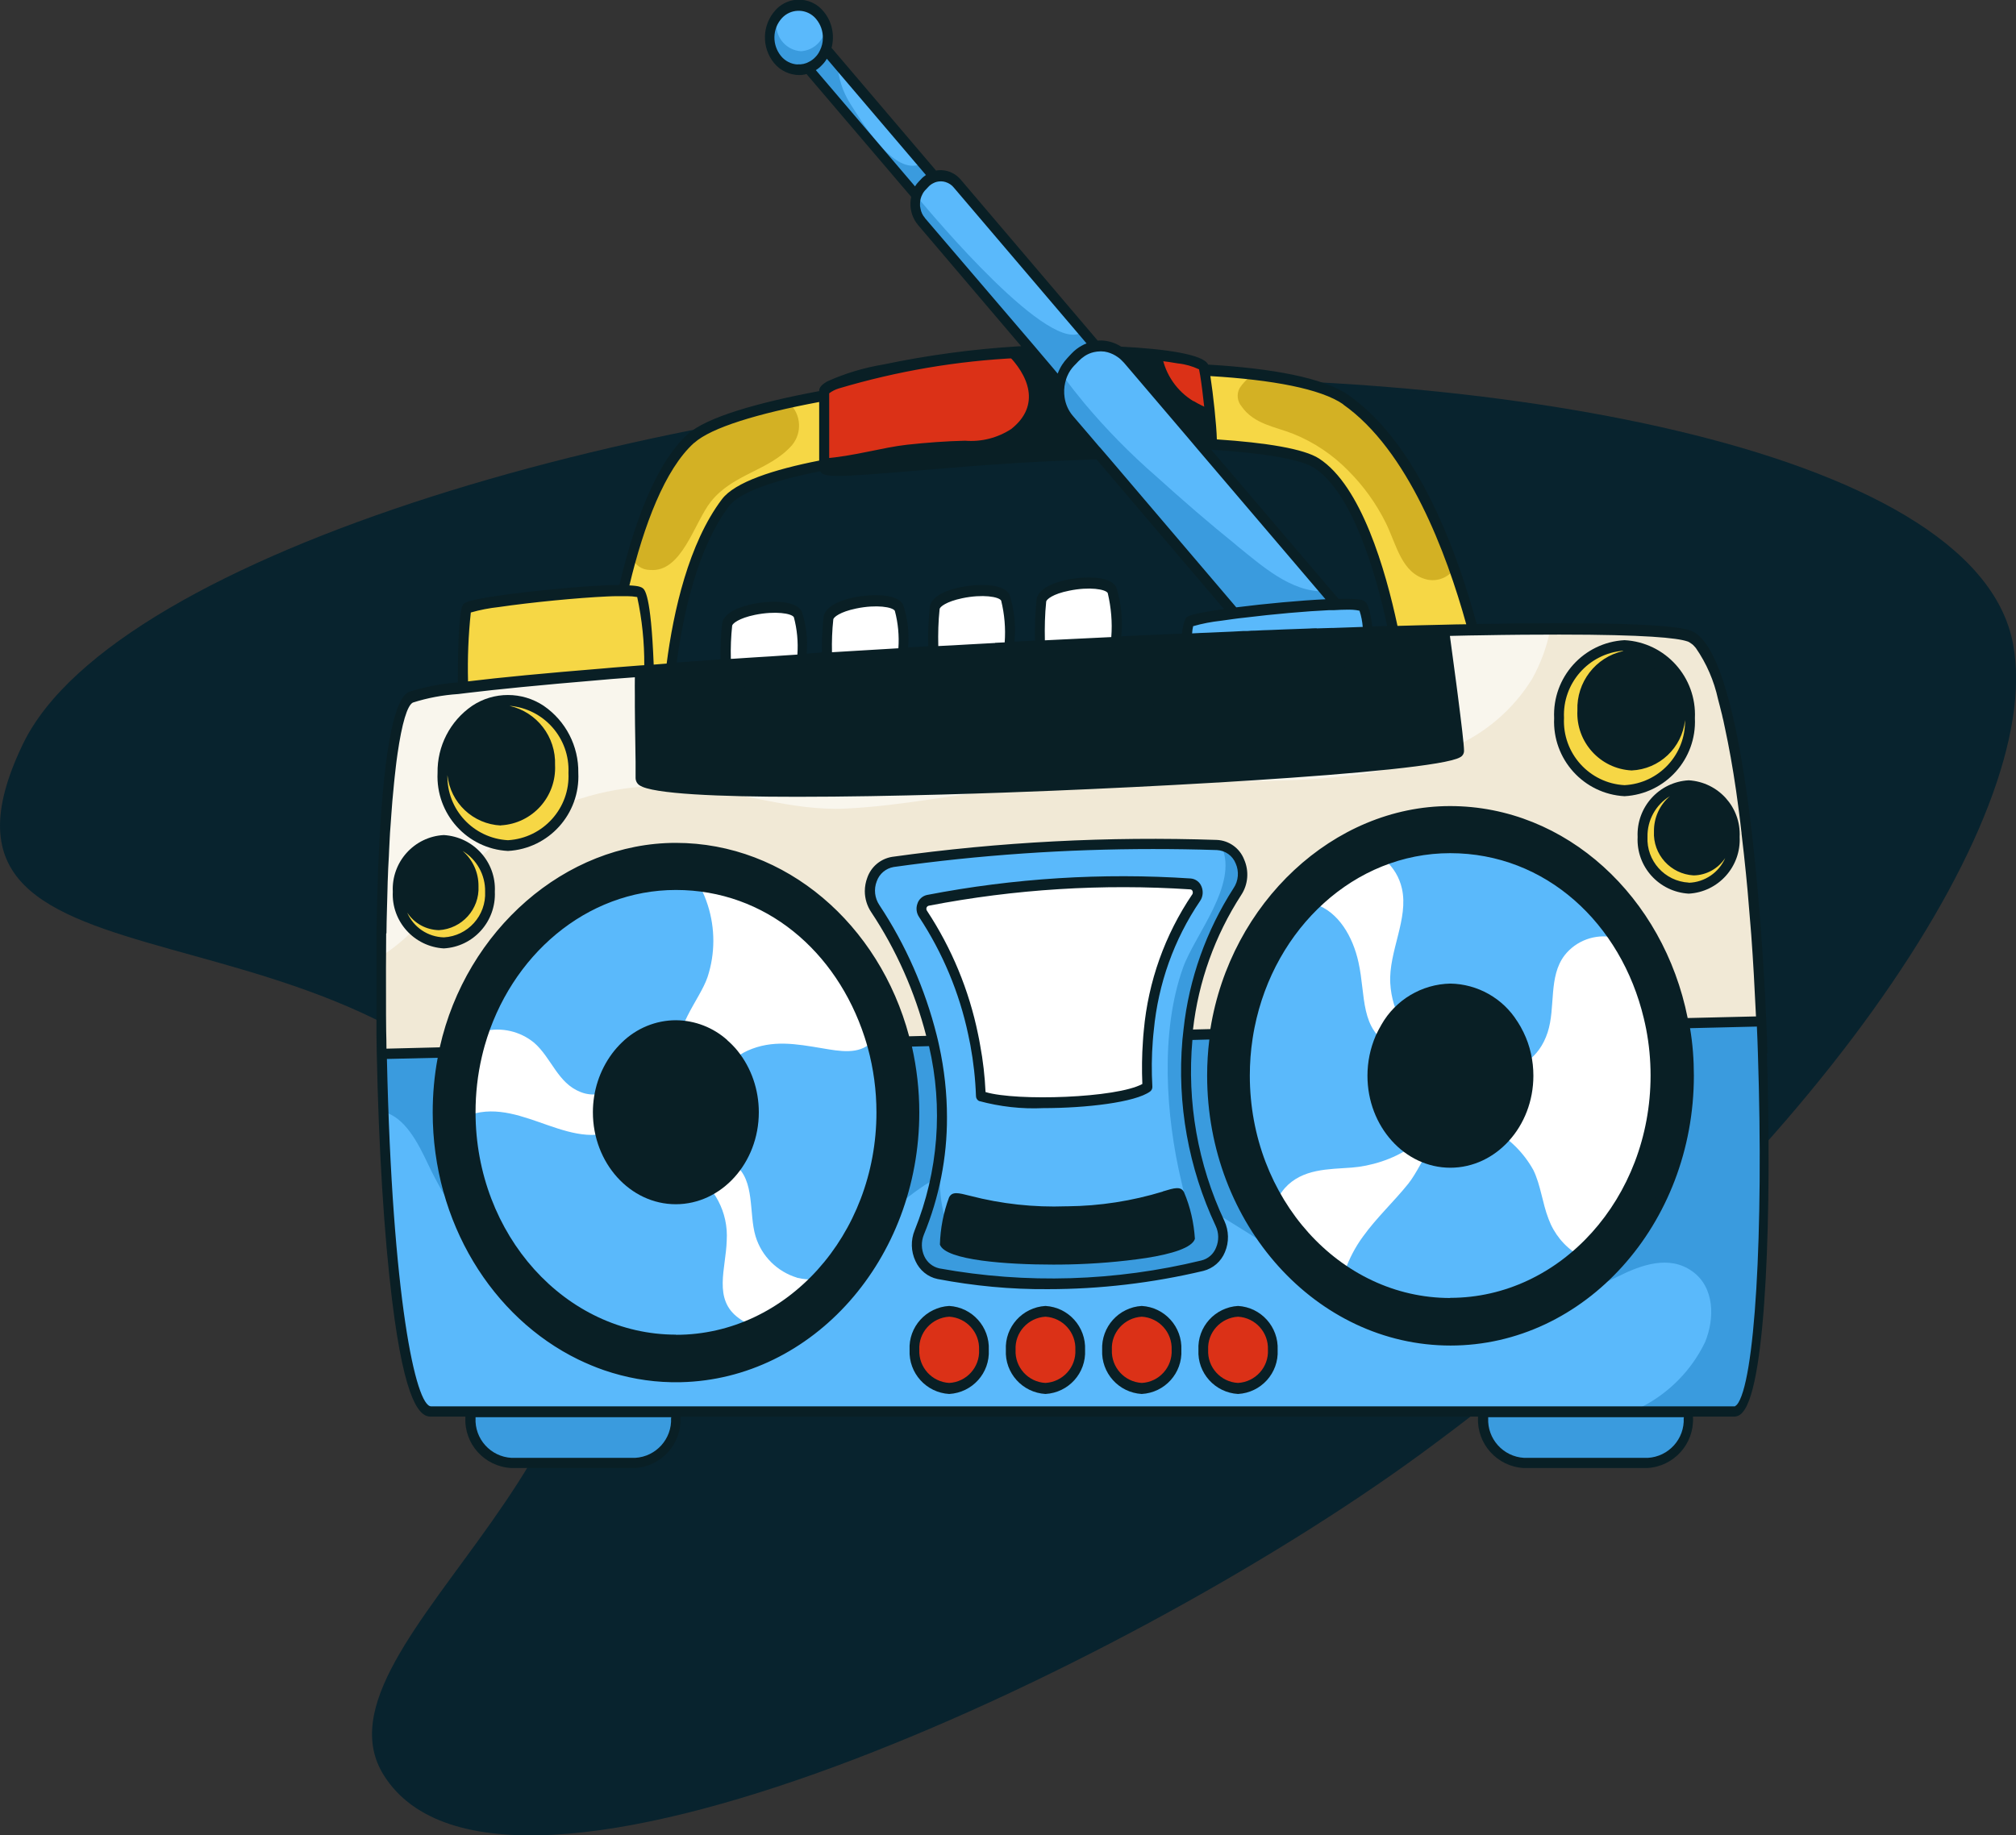 <?xml version="1.0" encoding="UTF-8"?>
<svg id="Layer_1" data-name="Layer 1" xmlns="http://www.w3.org/2000/svg" xmlns:xlink="http://www.w3.org/1999/xlink" viewBox="0 0 136.93 124.68">
  <rect x="0" y="0" width="136.93" height="124.68" fill="#333333" stroke="none"/>
  <defs>
    <style>
      .cls-1 {
        fill: none;
      }

      .cls-2 {
        fill: #db3117;
      }

      .cls-3 {
        fill: #08232e;
      }

      .cls-4 {
        fill: #5ab9fb;
      }

      .cls-5 {
        clip-path: url(#clippath-1);
      }

      .cls-6 {
        clip-path: url(#clippath-2);
      }

      .cls-7 {
        fill: #3a9bde;
      }

      .cls-8 {
        fill: #fff;
      }

      .cls-9 {
        opacity: .57;
      }

      .cls-10 {
        fill: #091f25;
      }

      .cls-11 {
        fill: #f1e9d6;
      }

      .cls-12 {
        fill: #d3b124;
      }

      .cls-13 {
        fill: #f6d745;
      }

      .cls-14 {
        clip-path: url(#clippath);
      }
    </style>
    <clipPath id="clippath">
      <rect class="cls-1" x="25.57" width="94.6" height="99.77"/>
    </clipPath>
    <clipPath id="clippath-1">
      <rect class="cls-1" x="25.57" width="94.6" height="99.77"/>
    </clipPath>
    <clipPath id="clippath-2">
      <rect class="cls-1" x="25.9" y="42.88" width="79.36" height="22.07"/>
    </clipPath>
  </defs>
  <path id="Path_16688" data-name="Path 16688" class="cls-3" d="M136.74,43.8c2.19,11.94-14.13,35.89-40.3,55.02-20.23,14.79-62.34,34.48-70.36,21.8-5.77-9.13,21.47-23.28,11.37-40.65C25.34,59.14-7.52,69.31,1.57,50.52c6.3-13,43.18-23.48,73.06-24.67,24.64-.98,59.58,4.15,62.11,17.94"/>
  <g id="Group_1622" data-name="Group 1622">
    <g class="cls-14">
      <g id="Group_1610" data-name="Group 1610">
        <g id="Group_1609" data-name="Group 1609">
          <g class="cls-5">
            <g id="Group_1608" data-name="Group 1608">
              <path id="Path_16550" data-name="Path 16550" class="cls-12" d="M40.23,55.25c.21-3.55,1.6-20.83,6.71-25.45,4.28-3.87,38.16-7.06,44.47-2.64,7.2,5.05,9.65,20.07,9.65,20.07l-5.84-1.11s-1.55-11.91-5.8-14.65c-4.08-2.63-36.83-1.66-40.12,2.68-4,5.29-4.06,15.97-4.06,15.97l-5.02,5.13Z"/>
              <path id="Path_16551" data-name="Path 16551" class="cls-13" d="M98.78,38.64c-.41.6-1.15.89-1.86.73-1.72-.41-2.05-2.33-2.79-3.84-.65-1.31-1.51-2.51-2.54-3.54-1.06-1.09-2.34-1.95-3.76-2.52-1.21-.48-2.66-.65-3.5-1.86-.29-.34-.35-.83-.14-1.23.25-.39.59-.72.99-.97-8.64-1.03-23,.09-31.58,1.98.82.75.9,2.01.19,2.86-1.54,1.74-3.98,1.92-5.5,3.82-1.15,1.45-1.97,4.84-4.14,4.65-.55,0-1.04-.34-1.22-.86-1.44,5.7-2.34,11.52-2.69,17.39l5.02-5.13s.06-10.68,4.06-15.97c3.29-4.34,36.03-5.31,40.12-2.68,4.24,2.73,5.8,14.65,5.8,14.65l5.84,1.11c-.53-2.92-1.29-5.79-2.28-8.58"/>
              <path id="Path_16552" data-name="Path 16552" class="cls-2" d="M55.98,26.6v5.2c0,.53,6.9-.35,13.49-.73,6.59-.38,12.85-.26,12.85-1.07-.08-1.7-.27-3.4-.56-5.08-.15-.66-6.38-1.39-12.61-1-6.65.42-13.17,1.94-13.17,2.68"/>
              <path id="Path_16553" data-name="Path 16553" class="cls-10" d="M81.07,27.26c-1.13-.68-1.91-1.81-2.15-3.11-3.25-.36-6.52-.44-9.77-.23-.27.02-.55.04-.82.06,1.55,1.5,2.38,3.56.36,5.16-.93.61-2.03.89-3.14.8-1.31.03-2.62.13-3.92.27-1.66.18-3.71.8-5.64.93v.65c0,.53,6.9-.35,13.49-.73,6.58-.38,12.85-.26,12.85-1.07,0-.45-.07-1.31-.17-2.21-.37-.14-.73-.32-1.08-.53"/>
              <path id="Path_21281" data-name="Path 21281" class="cls-4" d="M53.64,3.2l1.22-1.28,16.96,19.91-1.22,1.28L53.64,3.2Z"/>
              <path id="Path_16554" data-name="Path 16554" class="cls-7" d="M62.68,11.11c-.17.07-.34.12-.52.14-1.69.22-3.58-2.9-4.4-4.19-.53-.83-.83-1.78-.88-2.76l-1.79-2.1-1.22,1.28,16.96,19.91,1.22-1.28-9.36-11Z"/>
              <path id="Path_16555" data-name="Path 16555" class="cls-4" d="M82.59,34.51l-1.2,1.26c-.3.33-.81.35-1.13.05-.03-.03-.06-.05-.08-.08l-17.69-20.77c-.54-.66-.52-1.62.06-2.25l.36-.37c.5-.55,1.35-.58,1.89-.08.05.05.1.1.14.15l17.69,20.77c.32.39.31.97-.03,1.34"/>
              <path id="Path_16556" data-name="Path 16556" class="cls-7" d="M82.62,33.16l-9.07-10.65c-2.09,1.83-10.23-7.91-11.26-9.14-.19.6-.06,1.25.34,1.74l17.56,20.61c.3.37.84.43,1.22.13.03-.03.07-.06.1-.09l1.09-1.15c.37-.41.39-1.03.04-1.46"/>
              <path id="Path_16557" data-name="Path 16557" class="cls-4" d="M91.09,41.44l-3.93,4.12-14.67-17.22c-.88-1.06-.84-2.61.09-3.63l.58-.6c.8-.88,2.17-.94,3.04-.14.08.07.15.15.22.24l14.67,17.22Z"/>
              <path id="Path_16558" data-name="Path 16558" class="cls-7" d="M83.96,37.02c-1.85-1.49-3.66-3.06-5.43-4.66-1.76-1.53-3.39-3.19-4.89-4.98-.44-.54-.95-1.16-1.42-1.83-.43,1.03-.25,2.21.46,3.07l14.53,17.06,3.93-4.12-1.18-1.39c-2.27.07-4.25-1.73-6.01-3.15"/>
              <path id="Path_16559" data-name="Path 16559" class="cls-4" d="M55.69,1.05c.75.91.71,2.23-.08,3.1-.69.75-1.85.8-2.6.12-.07-.06-.13-.13-.19-.2-.75-.91-.71-2.23.08-3.1.69-.75,1.85-.81,2.6-.12.07.06.14.13.2.21"/>
              <path id="Path_16560" data-name="Path 16560" class="cls-7" d="M56.08,1.74c-.03.92-.75,1.68-1.67,1.74-.97-.06-1.72-.89-1.68-1.86.01-.18.03-.35.06-.52-.69.87-.68,2.11.02,2.97.64.79,1.8.92,2.59.28.07-.06.14-.13.21-.2.59-.65.77-1.59.46-2.41"/>
              <path id="Path_16561" data-name="Path 16561" class="cls-13" d="M44.15,47.58h-12.69c-.03-3.01.05-6.02.26-6.24.68-.25,1.39-.41,2.11-.46,2.08-.31,5.25-.63,7.39-.72.75-.09,1.51-.06,2.25.1.39.25.62,3.88.68,7.33"/>
              <path id="Path_16562" data-name="Path 16562" class="cls-4" d="M93.21,48.5h-12.69c-.03-3.01.05-6.02.26-6.24.68-.25,1.39-.41,2.11-.46,2.08-.31,5.25-.63,7.39-.72.75-.09,1.51-.06,2.25.1.4.25.62,3.88.68,7.33"/>
              <path id="Path_16563" data-name="Path 16563" class="cls-8" d="M54.49,46.06h-5.19c-.04-1.21,0-2.42.1-3.62.2-1.08,4.25-1.62,4.79-.7.34.59.28,2.32.3,4.32"/>
              <path id="Path_16564" data-name="Path 16564" class="cls-8" d="M61.37,45.61h-5.19c-.04-1.21,0-2.42.1-3.62.2-1.08,4.25-1.62,4.79-.7.34.59.28,2.32.3,4.32"/>
              <path id="Path_16565" data-name="Path 16565" class="cls-8" d="M68.59,44.92h-5.19c-.04-1.21,0-2.42.1-3.62.2-1.08,4.25-1.62,4.79-.7.34.59.28,2.32.3,4.32"/>
              <path id="Path_16566" data-name="Path 16566" class="cls-8" d="M75.83,44.4h-5.19c-.04-1.21,0-2.42.1-3.62.2-1.08,4.25-1.62,4.79-.69.34.59.28,2.32.3,4.32"/>
              <path id="Path_16567" data-name="Path 16567" class="cls-7" d="M43.37,99.4h-8.84c-1.49-.08-2.63-1.35-2.55-2.83v-3.85h13.94v3.85c.08,1.49-1.07,2.76-2.55,2.83"/>
              <path id="Path_16568" data-name="Path 16568" class="cls-7" d="M112.15,99.4h-8.84c-1.49-.08-2.63-1.35-2.55-2.83v-3.85h13.94v3.85c.08,1.49-1.07,2.76-2.55,2.83"/>
              <path id="Path_16569" data-name="Path 16569" class="cls-4" d="M117.82,95.91H29.28c-1.92,0-3.08-12.17-3.34-24.33-.24-11.67.37-23.33,1.96-24.2.86-.47,6.96-1.12,15.57-1.79,15.39-1.19,38.82-2.43,54.63-2.79,8.72-.19,15.13-.12,16.6.38.05.02.09.03.14.05,2.67,1.29,4.26,13.69,4.8,26.13.03.74.06,1.48.08,2.22.42,12.47-.23,24.33-1.9,24.33"/>
              <path id="Path_16570" data-name="Path 16570" class="cls-7" d="M119.72,71.58c-.02-.74-.05-1.48-.08-2.22-.54-12.44-2.13-24.84-4.8-26.13-.04-.02-.09-.04-.14-.06-1.47-.5-7.88-.57-16.6-.38-15.82.36-39.24,1.6-54.63,2.79-8.61.67-14.71,1.32-15.57,1.79-1.59.87-2.19,12.53-1.96,24.2.03,1.33.07,2.66.12,3.97,1.45.36,2.34,2.12,3.01,3.54,2.43,5.12,6.36,9.29,11.47,10.85,4.45,1.24,9.22.52,13.11-1.98,3.95-2.38,6.86-6.55,11.02-8.49,9.15-4.28,17.06,2.74,24.82,7.2,4.07,2.51,8.94,3.36,13.61,2.37,2.35-.47,4.64-1.25,6.79-2.31,1.57-.78,3.48-1.49,5.07-.34,1.49,1.08,1.52,3.17.85,4.8-.91,1.89-2.42,3.43-4.28,4.39-.19.11-.38.22-.57.33h6.85c1.67,0,2.31-11.85,1.9-24.33"/>
              <path id="Path_16571" data-name="Path 16571" class="cls-11" d="M119.64,69.36l-93.69,2.22c-.24-11.67.37-23.33,1.96-24.2.86-.47,6.96-1.12,15.57-1.79,15.39-1.19,38.82-2.43,54.63-2.79,8.72-.19,15.13-.12,16.6.38.05.02.09.03.14.05,2.67,1.29,4.26,13.69,4.8,26.13"/>
              <g id="Group_1607" data-name="Group 1607" class="cls-9">
                <g id="Group_1606" data-name="Group 1606">
                  <g class="cls-6">
                    <g id="Group_1605" data-name="Group 1605">
                      <path id="Path_16572" data-name="Path 16572" class="cls-8" d="M28.83,62.33c2.52-3.1,4.85-5.52,8.37-7.2,2.93-1.38,6.17-1.95,9.39-1.66,3.67.3,7.16,1.64,10.87,1.46,3.81-.18,7.59-1.01,11.39-1.37,3.95-.38,7.94-.39,11.9-.46,5.85-.1,12.29.28,17.81-2.28,2.28-.96,4.21-2.6,5.51-4.71.56-1.01.97-2.1,1.2-3.23-2.13,0-4.54.04-7.16.1-15.82.36-39.24,1.6-54.64,2.78-8.61.67-14.71,1.31-15.56,1.79-1.28.7-1.92,8.36-2,17.4,1.11-.71,2.1-1.6,2.92-2.62"/>
                    </g>
                  </g>
                </g>
              </g>
              <path id="Path_16573" data-name="Path 16573" class="cls-10" d="M62.11,75.57c0,9.92-7.25,17.97-16.19,17.97s-16.19-8.04-16.19-17.97,7.25-17.97,16.19-17.97,16.19,8.05,16.19,17.97"/>
              <path id="Path_16574" data-name="Path 16574" class="cls-4" d="M59.87,75.57c0,8.55-6.24,15.47-13.95,15.47s-13.95-6.93-13.95-15.47,6.24-15.47,13.95-15.47,13.95,6.93,13.95,15.47"/>
              <path id="Path_16575" data-name="Path 16575" class="cls-8" d="M48.07,61.48c.51,1.59.51,3.3-.01,4.89-.52,1.56-2.51,3.66-1.78,5.4,1.13,2.7,2.99.28,4.49-.39,1.69-.76,3.31-.46,5.05-.17,1.23.21,2.52.45,3.37-.4-1.65-5.67-6.17-9.91-11.66-10.61.22.41.4.84.54,1.28"/>
              <path id="Path_16576" data-name="Path 16576" class="cls-8" d="M54.14,86.8c-1.35-.41-2.41-1.46-2.82-2.81-.47-1.55-.02-3.8-1.4-4.86-.76-.47-1.66-.67-2.54-.56-.22,0-1.59.04-1.43.57.05.16.81.37.95.45,1.63.98,2.58,2.78,2.46,4.68-.05,1.91-.95,4,.82,5.28.24.18.5.33.78.46,1.68-.73,3.19-1.78,4.46-3.1-.43.03-.85,0-1.27-.1"/>
              <path id="Path_16577" data-name="Path 16577" class="cls-8" d="M31.97,75.72c3.61-1.16,7,2.87,10.46.76.72-.44,3.07-2.54,1.34-2.82-1.5-.24-2.73,1.16-4.33.53-1.57-.61-1.97-2.31-3.16-3.35-.95-.78-2.2-1.07-3.39-.79-.61,1.78-.92,3.64-.92,5.52v.15"/>
              <path id="Path_16578" data-name="Path 16578" class="cls-10" d="M114.7,73.07c0,9.93-7.25,17.97-16.19,17.97s-16.19-8.04-16.19-17.97,7.25-17.97,16.19-17.97,16.19,8.05,16.19,17.97"/>
              <path id="Path_16579" data-name="Path 16579" class="cls-4" d="M112.45,73.07c.06,4.63-1.88,9.05-5.31,12.15-2.38,2.12-5.45,3.31-8.63,3.32-7.7,0-13.95-6.93-13.95-15.47s6.24-15.48,13.95-15.48c6.46,0,11.9,4.88,13.48,11.5.31,1.3.47,2.64.47,3.98"/>
              <path id="Path_16580" data-name="Path 16580" class="cls-8" d="M112.45,73.07c.06,4.63-1.88,9.05-5.31,12.15-.9-.56-1.59-1.41-1.96-2.41-.42-1.08-.53-2.29-1.03-3.32-.65-1.17-1.61-2.13-2.78-2.77-.51-.38-1.12-.61-1.75-.66-2.03,0-2.84,2.94-3.97,4.36-.99,1.23-2.14,2.29-3.07,3.58-.53.72-.94,1.51-1.23,2.34-1.87-1.27-3.43-2.94-4.56-4.91.12-.26.29-.5.48-.72,1.2-1.33,2.98-1.27,4.55-1.39,2.42-.18,6.39-1.79,5.71-5.31-.32-1.63-1.75-2.28-2.96-2.91-2.23-1.14-1.79-3.44-2.3-5.73-.38-1.73-1.35-3.42-2.93-3.94,1.35-1.32,2.95-2.35,4.71-3.02.59.51,1,1.19,1.17,1.95.47,2.06-.91,4.29-.79,6.44.11,1.96,1.16,3.75,2.81,4.82,2.41,1.55,6.71,2.11,7.88-1.49.55-1.69.04-3.78,1.15-5.23.78-1,2.07-1.47,3.31-1.22,1.15,1.67,1.56,3.67,2.41,5.42.31,1.3.47,2.64.47,3.98"/>
              <path id="Path_16581" data-name="Path 16581" class="cls-10" d="M99.12,50.98c0,1.53-55.72,4.13-55.62,1.85.04-.84-.09-4.96-.04-7.24,15.4-1.19,38.82-2.43,54.63-2.79.37,2.65,1.02,7.44,1.02,8.17"/>
              <path id="Path_16582" data-name="Path 16582" class="cls-13" d="M114.79,48.79c.13,2.59-1.86,4.79-4.45,4.93-2.59-.14-4.57-2.35-4.45-4.93-.13-2.59,1.86-4.79,4.45-4.93,2.59.14,4.57,2.35,4.45,4.93"/>
              <path id="Path_16583" data-name="Path 16583" class="cls-10" d="M114.17,48.26c.1,1.95-1.4,3.61-3.35,3.72-1.95-.11-3.44-1.77-3.35-3.72-.1-1.95,1.4-3.61,3.35-3.72,1.95.11,3.45,1.77,3.35,3.72"/>
              <path id="Path_16584" data-name="Path 16584" class="cls-13" d="M117.83,56.86c.09,1.82-1.31,3.38-3.13,3.48-1.82-.1-3.22-1.65-3.13-3.48-.09-1.82,1.31-3.38,3.13-3.48,1.82.1,3.22,1.65,3.13,3.48"/>
              <path id="Path_16585" data-name="Path 16585" class="cls-10" d="M117.39,56.48c.07,1.37-.99,2.54-2.36,2.62-1.37-.08-2.43-1.24-2.36-2.62-.07-1.37.99-2.54,2.36-2.62,1.37.08,2.43,1.25,2.36,2.62"/>
              <path id="Path_16586" data-name="Path 16586" class="cls-2" d="M66.83,91.71c.07,1.37-.99,2.54-2.36,2.62-1.37-.08-2.43-1.25-2.36-2.62-.07-1.37.99-2.54,2.36-2.62,1.37.08,2.43,1.24,2.36,2.62"/>
              <path id="Path_16587" data-name="Path 16587" class="cls-2" d="M73.37,91.71c.07,1.37-.99,2.54-2.36,2.62-1.37-.08-2.43-1.25-2.36-2.62-.07-1.37.99-2.54,2.36-2.62,1.37.08,2.43,1.24,2.36,2.62"/>
              <path id="Path_16588" data-name="Path 16588" class="cls-2" d="M79.91,91.71c.07,1.37-.99,2.54-2.36,2.62-1.37-.08-2.43-1.25-2.36-2.62-.07-1.37.99-2.54,2.36-2.62,1.37.08,2.43,1.24,2.36,2.62"/>
              <path id="Path_16589" data-name="Path 16589" class="cls-2" d="M86.44,91.71c.07,1.37-.99,2.54-2.36,2.62-1.37-.08-2.43-1.25-2.36-2.62-.07-1.37.99-2.54,2.36-2.62,1.37.08,2.43,1.24,2.36,2.62"/>
              <path id="Path_16590" data-name="Path 16590" class="cls-13" d="M30.05,52.51c-.13,2.59,1.86,4.79,4.45,4.93,2.59-.14,4.57-2.35,4.45-4.93.13-2.59-1.86-4.79-4.45-4.93-2.59.14-4.57,2.35-4.45,4.93"/>
              <path id="Path_16591" data-name="Path 16591" class="cls-10" d="M30.67,51.99c-.1,1.95,1.4,3.61,3.35,3.72,1.95-.1,3.45-1.77,3.35-3.72.1-1.95-1.4-3.61-3.35-3.72-1.95.11-3.45,1.77-3.35,3.72"/>
              <path id="Path_16592" data-name="Path 16592" class="cls-13" d="M27.01,60.58c-.09,1.82,1.31,3.38,3.13,3.48,1.82-.1,3.22-1.65,3.13-3.48.09-1.82-1.31-3.38-3.13-3.48-1.82.1-3.22,1.65-3.13,3.48"/>
              <path id="Path_16593" data-name="Path 16593" class="cls-10" d="M27.45,60.21c-.07,1.37.99,2.54,2.36,2.62,1.37-.08,2.43-1.24,2.36-2.62.07-1.37-.99-2.54-2.36-2.62-1.37.08-2.43,1.25-2.36,2.62"/>
              <path id="Path_16594" data-name="Path 16594" class="cls-4" d="M59.46,61.71c2.98,4.43,6.61,13.16,2.98,22.01-.47,1.02-.02,2.23,1,2.69.1.04.2.08.3.11,5.95,1.08,12.05.9,17.92-.54,1.07-.34,1.67-1.48,1.33-2.56-.03-.11-.08-.22-.13-.32-3.11-6.58-3.4-15.58,1.2-22.55.64-.91.43-2.17-.48-2.81-.27-.19-.58-.31-.91-.35-7.36-.26-14.72.13-22.01,1.15-1.1.25-1.78,1.35-1.53,2.45.06.26.17.51.33.72"/>
              <path id="Path_16595" data-name="Path 16595" class="cls-7" d="M83,57.55c1.09,2.59-1.84,5.93-2.65,8.2-1.56,4.37-1.17,10.07-.11,14.51.32,1.34.69,2.82-.52,3.78-.45.32-.96.55-1.5.67-3.78,1.05-7.76,1.09-11.56.1-.54-.11-1.05-.33-1.5-.66-1.55-1.28-1.29-3.81-1.35-5.67v-.05c-.21,1.86-.68,3.67-1.38,5.4-.47,1.02-.02,2.22,1,2.69.1.04.2.08.3.11,5.95,1.08,12.05.9,17.92-.54,1.07-.34,1.67-1.48,1.33-2.56-.03-.11-.08-.22-.13-.32-3.11-6.58-3.4-15.58,1.2-22.55.64-.94.41-2.21-.53-2.86-.16-.11-.34-.2-.53-.26"/>
              <path id="Path_16596" data-name="Path 16596" class="cls-8" d="M66.62,74.46c2,.8,9.75.53,11.31-.61-.36-4.53.8-9.06,3.3-12.86.2-.26.14-.63-.12-.83-.08-.06-.17-.1-.26-.11-5.97-.39-11.96-.01-17.83,1.12-.32.09-.5.42-.41.74.02.07.05.13.09.19,2.4,3.69,3.76,7.96,3.92,12.37"/>
              <path id="Path_16597" data-name="Path 16597" class="cls-10" d="M80.84,84.05c-.18.61-3.23,1.37-8.27,1.49h-.1c-5.03.11-8.11-.52-8.31-1.12.06-.99.26-1.96.6-2.89.23-.47,2.17.9,7.66.79h.1c5.49-.14,7.38-1.6,7.62-1.14.37.92.61,1.88.7,2.86"/>
              <path id="Path_16598" data-name="Path 16598" class="cls-10" d="M120.05,71.57c-.02-.73-.05-1.47-.08-2.2-.25-5.78-1.35-24.71-5-26.47-.06-.03-.11-.05-.17-.07-1.29-.44-6.16-.58-14.5-.44-.29-1.06-.64-2.23-1.05-3.44-2.03-5.9-4.61-9.97-7.66-12.11-1.7-1.19-5.27-1.82-9.53-2.07-.3-.7-2.95-1.07-5.91-1.22-.4-.26-.86-.4-1.33-.42-.09,0-.17,0-.26.01l-9.29-10.92c-.33-.4-.81-.64-1.32-.66-.12,0-.25,0-.37.03l-7.1-8.34c.23-.86.03-1.79-.54-2.47-.75-.93-2.11-1.07-3.03-.32-.08.07-.16.14-.23.22-.93,1.02-.97,2.56-.09,3.62.42.5,1.03.79,1.68.8.17,0,.34-.02.51-.07l7.11,8.34c-.03.13-.04.27-.05.41-.02.55.16,1.08.51,1.5l7.01,8.24c-.08,0-.15.01-.23.01-3.07.19-6.11.6-9.12,1.23-1.32.22-2.6.6-3.82,1.15-.53.3-.55.52-.55.66-4.24.79-7.67,1.79-8.92,2.92-1.87,1.69-3.43,5.13-4.65,10.25-.25,0-.53,0-.87.02-2.03.09-5.22.4-7.43.72-2.04.3-2.19.46-2.29.56-.26.27-.38,2.06-.38,5.32-1.14.08-2.27.31-3.37.66-2.54,1.39-2.19,22.17-2.14,24.54.13,6.42.5,12.37,1.04,16.76.87,7.1,1.92,7.92,2.62,7.92h2.36v.05c-.09,1.81,1.3,3.34,3.11,3.44h8.4c1.8-.1,3.19-1.64,3.1-3.44v-.05h54.17v.05c-.09,1.8,1.3,3.34,3.1,3.44h8.4c1.8-.1,3.19-1.64,3.1-3.44v-.05h2.79c.24,0,.46-.13.6-.32,1.61-1.86,1.97-13.95,1.63-24.39M91.22,27.47c4.42,3.1,7.04,10.14,8.37,14.94-.49,0-.99.02-1.5.03-1.02.02-2.08.05-3.17.08-.81-3.8-2.46-9.52-5.33-11.37-1.01-.66-3.61-1.08-6.94-1.3-.02-.95-.25-3.08-.44-4.3,4.19.25,7.51.86,9.03,1.92M98.34,47.08c.21,1.62.4,3.15.44,3.73-.9.41-6.11.94-13.37,1.42l-.24-2.51c6.7-.2,10.86-.2,10.96-.2.2-.02.35-.21.33-.41-.02-.17-.15-.31-.33-.33-.05,0-1.02,0-2.74.02-1.08.01-2.46.04-4.1.07-1.25.03-2.65.06-4.19.1v-.1s-.05-.48-.05-.48c3.65-.11,6.55-.16,8.47-.18,1.64-.02,2.57-.02,2.61-.02.2-.02.35-.21.33-.41-.02-.17-.15-.31-.33-.33-.05,0-.97,0-2.63.02-.21,0-.43,0-.67,0-1.91.03-4.59.08-7.86.17l-.08-.83c3.29-.1,5.99-.15,7.91-.18.23,0,.46,0,.67,0,1.21-.01,2.03-.02,2.42-.02h.24c.19-.01.34-.18.33-.37,0-.11-.05-.23-.13-.3-.06-.05-.13-.07-.2-.07h-.18c-.21,0-.58,0-1.11,0-.38,0-.85,0-1.39.01-.21,0-.43,0-.67,0-1.99.03-4.79.08-8.23.18l-.44-.58c.86-.03,1.68-.05,2.46-.07.41-.01.81-.02,1.2-.03,1.99-.05,3.67-.08,4.98-.1.24,0,.46,0,.67,0,.51,0,.96-.01,1.32-.01h1.2c.2-.02.35-.21.33-.41-.02-.17-.15-.31-.33-.33h-1.32c-.35,0-.76,0-1.24.01-.21,0-.43,0-.67,0-1.14.01-2.56.04-4.21.08-.32,0-.65.01-.99.03-.21,0-.43,0-.65.01-.29,0-.59.01-.9.03-.76.02-1.55.04-2.38.07l-.08-.1c-.06-.09-.16-.14-.27-.13-.11,0-.2.06-.26.15-.02.04-.05.07-.07.11-.67.02-1.35.04-2.06.07-.22,0-.44.01-.67.03-5.32.19-11.68.49-18.58.96-.57.04-1.15.08-1.73.12-1.71.12-3.46.25-5.23.4-.21.02-.42.04-.62.05-2.72.22-5.49.47-8.29.75-.11,0-.21.02-.32.03-.19.03-.32.21-.3.4,0,.18.15.33.33.34h.03c.07,0,.13-.01.2-.02,12.92-1.29,25.27-1.95,34.5-2.29.23-.01.45-.02.67-.02.54-.02,1.08-.04,1.6-.06-.15.25-.27.46-.35.61l-1.26.04c-.22,0-.44.02-.67.03-9.26.34-21.62,1.01-34.53,2.3,0,0-.02,0-.03,0-.19.03-.32.21-.3.4,0,.17.13.3.29.33.01,0,.03,0,.04,0h.03c12.9-1.29,25.24-1.96,34.5-2.3.23,0,.44-.01.67-.03.39-.01.77-.03,1.15-.04,0,.18.02.45.04.83-.39.01-.79.03-1.19.04-.22,0-.44.01-.67.03-9.26.34-21.63,1-34.56,2.3-.01,0-.03,0-.04,0-.17.05-.29.22-.26.4v.03c.02.17.16.3.33.31h.03c12.9-1.29,25.25-1.96,34.51-2.3.65-.03,1.28-.05,1.9-.07,0,.12.01.25.02.39,0,.06,0,.13.01.2-9.44.32-22.65.98-36.5,2.37-.19.03-.32.21-.3.4,0,.18.15.33.33.33,0,0,.02,0,.03,0,13.85-1.38,27.06-2.04,36.49-2.36.05.71.11,1.56.19,2.61-3.4.2-7.14.39-11.02.54-17.58.7-26.5.38-27.5-.24v-.67c0-.28,0-.62-.01-1,0-.22,0-.46-.01-.7-.01-.75-.03-1.59-.03-2.41v-.74c0-.3,0-.6,0-.87v-.41c.22-.01.43-.03.65-.05.04,0,.07,0,.11,0,.21-.01.43-.03.65-.05s.45-.03.69-.05c.34-.03.67-.05,1.01-.07.68-.05,1.37-.1,2.08-.15l.66-.04c.71-.05,1.43-.1,2.16-.15l1.48-.1.86-.06c.07,0,.14-.01.2-.01.16,0,.31-.02.47-.03.13,0,.26-.01.39-.03.08,0,.16,0,.23-.01l.41-.02.67-.04c.67-.04,1.35-.08,2.03-.12l.9-.06c.53-.03,1.05-.06,1.58-.09.22-.01.44-.03.67-.04s.46-.03.68-.04.46-.03.69-.04c.68-.04,1.36-.08,2.03-.11,1.05-.06,2.11-.12,3.16-.17.22-.01.44-.03.67-.04.47-.03.93-.05,1.4-.07.36-.02.71-.04,1.07-.06.47-.03.94-.05,1.4-.07.11,0,.22-.01.33-.01.33-.02.66-.03.99-.05.2-.01.4-.02.61-.03.13,0,.25-.01.38-.02s.27-.01.4-.02c.22-.01.44-.02.67-.03.51-.03,1.02-.05,1.52-.07.77-.04,1.53-.07,2.29-.11h.27c.22-.02.44-.03.67-.04,1.28-.06,2.55-.11,3.8-.16h.31c.3-.02.6-.03.89-.05l.58-.02.58-.02c.07,0,.13,0,.2,0,.48-.02.96-.03,1.44-.05.34-.01.67-.03,1-.04l.62-.02c.09,0,.18,0,.28,0,.69-.03,1.37-.05,2.03-.07.22,0,.45-.01.67-.02l1.09-.03c.19,0,.38,0,.56-.01h.27l1.19-.03c.09,0,.19,0,.28,0,.38,0,.76-.02,1.13-.03.11.8.27,1.96.43,3.14.03.25.07.51.1.77M83.03,52.38c-.06-.79-.13-1.71-.19-2.59-.02-.25-.04-.49-.05-.73v-.18c-.02-.14-.03-.28-.04-.42,0-.11-.01-.22-.02-.32,0-.14-.02-.28-.03-.41-.02-.34-.04-.63-.05-.83,0-.12,0-.22,0-.28.04-.08.14-.25.26-.47.11-.18.24-.4.38-.61.01,0,.45.58.45.58l.51.69v.03l.08.83.04.47.03.27.04.47v.12s.08.74.08.74l.24,2.54-.6.04-1.12.07h0ZM55.71,32.03s.04.06.06.08c.14.15.45.22,1.16.22.95,0,2.63-.13,5.59-.38,2.14-.18,4.57-.38,6.96-.52,1.72-.1,3.43-.17,4.99-.23l8.67,10.18c-.1.01-.2.03-.3.04-2.04.3-2.19.46-2.29.56-.16.33-.25.69-.25,1.06l-2.67.12c-.49.02-.98.04-1.47.07.11-1.13,0-2.27-.35-3.36-.48-.83-2.38-.68-3.32-.49-.71.15-1.93.52-2.08,1.31-.1.94-.13,1.89-.11,2.83-.47.02-.93.04-1.4.07.11-1.08,0-2.17-.34-3.21-.48-.83-2.38-.68-3.32-.49-.71.15-1.93.51-2.08,1.31-.1.9-.14,1.8-.11,2.7-.46.03-.92.06-1.37.08.09-.98-.03-1.97-.34-2.91-.48-.83-2.38-.68-3.32-.49-.71.15-1.93.51-2.08,1.31-.09.81-.13,1.62-.11,2.44l-1.04.07c.09-.97-.03-1.95-.34-2.88-.48-.83-2.38-.68-3.32-.49-.71.15-1.93.51-2.08,1.31-.09.81-.13,1.63-.11,2.45l-.78.06c-.27.02-.54.04-.81.06-.24.01-.47.03-.7.05s-.46.03-.69.05c.47-3.44,1.45-7.85,3.57-10.64.67-.88,2.85-1.7,6.15-2.35M74.69,30.38l-.62-.73-1.2-1.4c-.3-.35-.49-.78-.56-1.24-.05-.34-.04-.69.04-1.02.04-.16.09-.33.16-.48.11-.25.26-.47.45-.67l.1-.1.19-.2c.13-.13.27-.25.42-.35.2-.13.41-.22.64-.27.14-.03.28-.05.43-.05h.06c.15,0,.29.02.43.06.25.07.48.18.69.33.15.1.28.23.4.36l.02.02.64.75,3.69,4.33.33.39.32.38.23.27,8.48,9.95c-1.7.08-4.09.3-6.06.55l-8.6-10.1-.61-.71-.07-.08ZM89.43,42.68c-.17,0-.35.01-.52.02-.55.02-1.1.04-1.66.06-.32.01-.65.03-.97.04s-.65.02-.98.04c-.2,0-.4.01-.6.03h-.28c-.48.03-.96.05-1.45.07-.29.01-.58.03-.88.04-.37.01-.74.03-1.12.05.01-.16.03-.33.07-.49.62-.18,1.26-.3,1.9-.37.25-.04.51-.07.78-.11s.54-.07.82-.1c1.95-.24,4.2-.44,5.76-.51h.33c.33-.02.59-.03.8-.03.3-.01.61,0,.91.07.12.36.19.73.22,1.1l-2.01.07h-.11l-1,.03M92.7,40.85c-.11-.07-.31-.2-1.78-.16l-8.65-10.14c3.52.22,6.08.65,6.98,1.23,2.6,1.68,4.18,7.06,4.97,10.75-.34.01-.67.02-1.01.03-.2-1.49-.42-1.64-.52-1.7M70.97,43.5c-.02-.88,0-1.77.09-2.64.03-.14.44-.51,1.55-.73,1.39-.29,2.49-.1,2.63.16.23.98.32,1.99.24,2.99-1.5.07-3.01.15-4.52.22M67.6,43.68l-1.83.1c-.68.04-1.36.08-2.04.11-.02-.84,0-1.68.09-2.52.02-.14.44-.5,1.54-.73,1.39-.29,2.49-.1,2.64.16.23.93.31,1.89.24,2.84l-.65.03M56.51,44.32c-.02-.75.01-1.5.09-2.25.03-.14.44-.5,1.55-.73,1.39-.29,2.49-.1,2.63.16.22.83.3,1.69.24,2.54-.84.05-1.68.1-2.51.15-.34.02-.67.04-1,.06s-.67.04-1,.06M54.15,44.47c-.31.02-.61.04-.91.06-.58.04-1.14.08-1.71.11s-1.13.08-1.68.11c-.07,0-.14.01-.21.01-.02-.75.01-1.51.09-2.26.03-.14.44-.5,1.55-.73,1.39-.28,2.49-.1,2.64.16.22.82.3,1.68.24,2.53M80.01,24.69c.5.05.98.19,1.43.4.02.11.05.25.08.42.18,1.12.42,3.32.45,4.3-.12,0-.24-.01-.36-.02l-3.72-4.38-.65-.76-.26-.31c1.22.09,2.26.21,3.03.35M54.18,4.38c-.44-.02-.85-.23-1.13-.57-.62-.76-.6-1.86.06-2.58.57-.62,1.54-.67,2.17-.1.06.05.11.11.16.17.3.36.46.82.45,1.29,0,.29-.07.58-.2.84-.08.17-.18.32-.31.45-.12.13-.27.24-.43.32-.23.13-.5.19-.77.17M55.42,4.76c.15-.09.29-.21.41-.34.13-.13.24-.27.33-.43l6.73,7.9c-.11.08-.22.16-.31.26l-.18.19c-.1.1-.18.21-.25.32l-6.74-7.9ZM62.82,14.8c-.16-.18-.26-.4-.3-.64-.03-.11-.04-.22-.03-.33,0-.21.05-.42.15-.61.06-.13.14-.24.24-.34l.18-.19c.09-.1.2-.18.32-.24.16-.09.34-.13.52-.13h.03c.1,0,.2.02.3.05.22.07.42.2.56.38l9.01,10.58c-.11.04-.22.09-.32.15-.26.14-.49.32-.69.53l-.17.18-.11.12c-.14.15-.26.3-.37.47-.12.19-.22.39-.3.6l-.48-.57-.51-.6-.6-.71-7.43-8.69ZM69.16,24.3c.27-.02.53-.03.79-.04l.52.61.61.72.55.65c-.11.91.17,1.83.75,2.54l.78.91.62.72.09.1c-1.4.05-2.91.11-4.42.2-2.4.14-4.83.34-6.97.52-1.31.11-2.64.22-3.74.3-.8.08-1.61.1-2.42.06v-4.87c.2-.15.42-.26.65-.33,3.97-1.18,8.06-1.88,12.2-2.07M47.15,30.09c1.15-1.04,4.32-2,8.49-2.78v3.98c-3.1.61-5.72,1.46-6.6,2.62-2.27,3-3.3,7.63-3.76,11.17l-.88.07c-.19-4.83-.62-5.11-.77-5.21-.08-.05-.21-.14-.88-.17.99-4.11,2.41-7.89,4.39-9.68M31.98,41.61c.62-.18,1.26-.3,1.9-.37,2.19-.32,5.36-.63,7.36-.72.25-.01.47-.02.67-.02h.68c.23,0,.46.02.69.06.33,1.52.49,3.08.48,4.63l-.31.02c-.61.05-1.21.1-1.79.14-.23.02-.46.04-.68.06-3.92.32-6.99.61-9.19.88-.04-1.57.02-3.13.19-4.69M26.25,63.39v-.04c0-.51.02-1.01.03-1.49.01-.5.03-.99.04-1.47,0-.31.02-.62.03-.92s.02-.61.04-.9.03-.56.04-.82.03-.53.04-.79.03-.53.05-.78c.04-.62.09-1.21.13-1.76.04-.45.08-.88.12-1.28.01-.13.03-.26.04-.38.03-.24.05-.48.08-.71.01-.11.03-.22.04-.33.02-.18.05-.35.07-.51.3-2.07.66-3.28,1.04-3.48,1-.32,2.03-.51,3.08-.58l.66-.08c1.91-.23,4.78-.52,9.07-.88l.68-.06c.51-.04,1.04-.08,1.59-.12,0,.38-.01.8,0,1.23v.74c0,.82.02,1.66.03,2.42,0,.5.02.97.02,1.36v1.08c0,.21.1.4.27.51.86.59,5.42.78,10.72.78,6.43,0,13.96-.27,17.29-.41,3.38-.14,7.36-.33,11.24-.56,0,0,.01,0,.02,0h.02l1.09-.07,1.3-.08c7.01-.45,13.16-1.02,14.06-1.57.16-.08.26-.25.26-.43,0-.41-.18-1.88-.42-3.76-.03-.25-.07-.51-.1-.77-.14-1.04-.29-2.16-.44-3.28.45-.01.89-.02,1.31-.03.24,0,.47-.01.7-.01,2.09-.04,3.88-.05,5.42-.05,5.88,0,8.01.23,8.69.46.03.01.07.02.1.04.03.02.07.03.1.06.09.06.18.12.25.2.03.03.06.06.09.1.02.02.04.04.05.06.72,1.04,1.23,2.22,1.5,3.46.04.16.09.33.13.5.03.13.07.26.1.4.03.11.06.23.08.34.04.14.07.29.1.44.02.09.04.19.06.28.27,1.25.53,2.68.76,4.27.03.24.07.48.1.73.03.22.06.44.09.67.06.43.11.87.16,1.32.01.07.02.13.02.2.05.45.11.92.16,1.39.05.44.09.88.14,1.33.04.38.07.76.11,1.15.07.78.13,1.58.2,2.4.02.21.03.41.05.62.13,1.76.23,3.6.32,5.52l-4.64.11c-1.64-8.23-8.25-14.4-16.14-14.4s-14.91,6.55-16.28,15.15l-1.18.03c.37-3.25,1.49-6.38,3.27-9.13.48-.72.55-1.64.2-2.43-.3-.76-1.02-1.28-1.84-1.32-7.37-.25-14.76.13-22.07,1.15-.78.13-1.42.67-1.68,1.41-.11.29-.17.61-.17.92,0,.5.15,1,.43,1.42,1.71,2.57,2.97,5.42,3.74,8.41l-1.16.03c-2.02-7.59-8.36-13.14-15.85-13.14s-14.24,5.92-16.03,13.89l-3.62.09c0-.4-.01-.79-.02-1.18s0-.77-.01-1.15v-.6c-.01-1.72,0-3.35.01-4.89M114.37,73.07c0,9.7-7.11,17.6-15.86,17.6s-15.86-7.9-15.86-17.6c0-.82.05-1.65.16-2.47.03-.25.07-.49.11-.74,1.36-8.18,7.84-14.4,15.6-14.4s13.85,5.84,15.46,13.66c.05.24.09.49.13.74.18,1.06.27,2.13.27,3.2M80.31,70.66c-.37,4.33.41,8.68,2.26,12.62.22.46.23,1,.03,1.47-.17.44-.54.77-1,.88-5.83,1.42-11.89,1.61-17.79.54-.46-.1-.84-.41-1.03-.83-.21-.46-.22-.99-.03-1.46,1.04-2.53,1.58-5.24,1.57-7.98,0-1.63-.18-3.25-.53-4.85-.05-.25-.11-.49-.17-.73-.79-3.14-2.1-6.13-3.89-8.83-.32-.48-.39-1.08-.18-1.62.18-.51.62-.88,1.15-.97,5.83-.82,11.72-1.22,17.61-1.22,1.41,0,2.86.02,4.35.07.56.03,1.06.38,1.27.91.24.54.19,1.18-.14,1.67-1.86,2.89-3.03,6.17-3.4,9.58-.03.24-.05.49-.08.74M61.79,75.56c0,9.58-6.93,17.4-15.53,17.59-.11,0-.22,0-.33,0s-.22,0-.33,0c-.38,0-.76-.03-1.14-.07-1.13-.11-2.23-.36-3.3-.74-6.42-2.25-11.09-8.92-11.09-16.78,0-1.25.12-2.5.36-3.72.05-.25.1-.49.16-.74,1.79-7.55,7.99-13.14,15.34-13.14s13.16,5.23,15.16,12.42c.07.24.13.48.19.73.34,1.46.51,2.95.51,4.45M45.58,96.33c.07,1.42-1.02,2.63-2.44,2.71h-8.4c-1.42-.08-2.51-1.29-2.44-2.71v-.05h13.29v.05ZM114.36,96.33c.07,1.42-1.02,2.63-2.44,2.71h-8.4c-1.42-.08-2.51-1.29-2.44-2.71v-.05h13.29v.05ZM117.94,95.45c-.05.06-.09.09-.12.09H29.28c-1.04,0-2.64-7.33-3-23.6l3.45-.08c-.23,1.22-.34,2.46-.34,3.71,0,7.49,4.06,13.94,9.87,16.78.58.28,1.17.53,1.78.74,1.46.5,3,.78,4.54.81.11,0,.22,0,.33,0s.22,0,.33,0c8.96-.2,16.2-8.34,16.2-18.33,0-1.5-.17-3-.5-4.47l1.16-.03c.97,4.17.63,8.53-.97,12.5-.28.68-.26,1.44.05,2.1.28.62.83,1.08,1.5,1.22,2.47.47,4.98.71,7.49.69,3.55,0,7.1-.42,10.56-1.24.67-.17,1.21-.64,1.47-1.28.29-.68.27-1.45-.04-2.12-1.8-3.83-2.55-8.07-2.17-12.29l1.15-.03c-.1.81-.15,1.63-.15,2.45,0,10.11,7.42,18.34,16.53,18.34s16.53-8.23,16.53-18.34c0-1.08-.08-2.16-.26-3.22l4.54-.11c.03.62.05,1.24.07,1.85.4,12.19-.21,22.44-1.44,23.86"/>
              <path id="Path_16599" data-name="Path 16599" class="cls-10" d="M59.42,70.42c-1.93-6.22-7.25-10.7-13.5-10.7s-11.94,4.79-13.69,11.34c-.07.24-.13.49-.18.74-.27,1.23-.41,2.5-.41,3.76,0,8.73,6.41,15.84,14.28,15.84s14.28-7.11,14.28-15.84c0-1.49-.19-2.97-.57-4.41-.06-.25-.13-.49-.21-.73M45.92,90.67c-7.51,0-13.62-6.78-13.62-15.11,0-1.27.14-2.54.43-3.78.06-.25.12-.5.19-.74,1.74-6.12,6.9-10.58,12.99-10.58s10.91,4.17,12.81,9.98c.08.24.15.48.22.73.39,1.43.59,2.91.59,4.4,0,8.33-6.1,15.11-13.61,15.11"/>
              <path id="Path_16600" data-name="Path 16600" class="cls-10" d="M49.4,70.66c-.96-.86-2.2-1.34-3.49-1.35-1.37,0-2.69.55-3.67,1.51-.24.23-.47.49-.67.76-.85,1.15-1.3,2.55-1.3,3.98,0,3.45,2.53,6.25,5.63,6.25s5.64-2.8,5.64-6.25c0-1.52-.5-3-1.45-4.18-.21-.26-.45-.5-.7-.72"/>
              <path id="Path_16601" data-name="Path 16601" class="cls-10" d="M112.34,69.17c-1.57-6.86-7.18-11.94-13.84-11.94s-12.62,5.41-13.98,12.6c-.04.24-.09.49-.12.74-.12.83-.18,1.66-.18,2.5,0,8.73,6.41,15.84,14.28,15.84s14.28-7.11,14.28-15.84c0-1.06-.1-2.12-.28-3.17-.05-.25-.1-.49-.15-.73M98.5,88.18c-7.51,0-13.61-6.78-13.61-15.11,0-.84.06-1.68.19-2.52.04-.25.08-.5.13-.74,1.35-6.77,6.8-11.85,13.29-11.85s11.61,4.77,13.15,11.22c.06.24.11.49.16.73.2,1.04.3,2.09.3,3.15,0,8.33-6.11,15.11-13.61,15.11"/>
              <path id="Path_16602" data-name="Path 16602" class="cls-10" d="M103.06,69.39c-.98-1.57-2.7-2.54-4.55-2.57-1.94.04-3.72,1.1-4.68,2.79-.14.24-.27.49-.39.75-.37.86-.56,1.78-.56,2.72,0,3.45,2.53,6.25,5.63,6.25s5.64-2.8,5.64-6.25c0-1.02-.22-2.03-.67-2.95-.12-.25-.26-.5-.41-.73"/>
              <path id="Path_16603" data-name="Path 16603" class="cls-10" d="M110.34,54.09c2.78-.15,4.91-2.52,4.78-5.3.13-2.78-2-5.15-4.78-5.3-2.78.15-4.91,2.52-4.78,5.3-.13,2.78,2,5.15,4.78,5.3M110.82,44.91c1.76.1,3.1,1.6,3.02,3.35.08,1.75-1.26,3.25-3.02,3.35-1.75-.1-3.1-1.59-3.02-3.35-.08-1.76,1.26-3.25,3.02-3.35M110.24,44.23c-1.87.42-3.17,2.12-3.1,4.03-.11,2.14,1.54,3.97,3.68,4.08,1.89-.08,3.43-1.54,3.63-3.42.05,2.34-1.77,4.3-4.11,4.42-2.39-.13-4.23-2.17-4.11-4.57-.11-2.35,1.67-4.37,4.01-4.56"/>
              <path id="Path_16604" data-name="Path 16604" class="cls-10" d="M111.23,56.86c-.1,2.02,1.45,3.73,3.47,3.85,2.01-.11,3.56-1.83,3.46-3.85.1-2.02-1.45-3.73-3.46-3.85-2.02.11-3.56,1.83-3.47,3.85M117.06,56.48c.06,1.18-.85,2.18-2.03,2.25-1.18-.07-2.08-1.07-2.02-2.25-.06-1.18.85-2.18,2.02-2.25,1.18.07,2.08,1.07,2.03,2.25M114.7,59.96c-1.63-.09-2.88-1.48-2.8-3.11-.02-1.13.56-2.18,1.52-2.76-.7.6-1.09,1.47-1.08,2.39-.08,1.57,1.13,2.9,2.69,2.99.87-.01,1.67-.46,2.15-1.18-.43.99-1.4,1.65-2.48,1.68"/>
              <path id="Path_16605" data-name="Path 16605" class="cls-10" d="M64.47,88.72c-1.56.09-2.77,1.42-2.69,2.99-.07,1.57,1.13,2.9,2.69,2.99,1.57-.09,2.77-1.42,2.69-2.99.07-1.57-1.13-2.9-2.69-2.99M64.47,93.95c-1.18-.07-2.08-1.07-2.03-2.25-.06-1.18.85-2.18,2.03-2.25,1.18.07,2.08,1.07,2.03,2.25.06,1.18-.85,2.19-2.03,2.25"/>
              <path id="Path_16606" data-name="Path 16606" class="cls-10" d="M71.01,88.72c-1.56.09-2.77,1.42-2.69,2.99-.08,1.57,1.13,2.9,2.69,2.99,1.57-.09,2.77-1.42,2.69-2.99.07-1.57-1.13-2.9-2.69-2.99M71.01,93.95c-1.18-.06-2.09-1.07-2.03-2.25-.06-1.18.85-2.18,2.03-2.25,1.18.07,2.08,1.07,2.03,2.25.06,1.18-.85,2.18-2.03,2.25"/>
              <path id="Path_16607" data-name="Path 16607" class="cls-10" d="M77.55,88.72c-1.56.09-2.76,1.42-2.69,2.99-.07,1.57,1.13,2.9,2.69,2.99,1.57-.09,2.77-1.42,2.69-2.99.07-1.57-1.13-2.9-2.69-2.99M77.55,93.95c-1.18-.07-2.08-1.07-2.03-2.25-.06-1.18.85-2.18,2.03-2.25,1.18.07,2.08,1.07,2.03,2.25.06,1.18-.85,2.19-2.03,2.25"/>
              <path id="Path_16608" data-name="Path 16608" class="cls-10" d="M84.09,88.72c-1.56.09-2.77,1.42-2.69,2.99-.08,1.57,1.13,2.9,2.69,2.99,1.57-.09,2.77-1.42,2.69-2.99.07-1.57-1.13-2.9-2.69-2.99M84.09,93.95c-1.18-.06-2.09-1.07-2.03-2.25-.06-1.18.85-2.18,2.03-2.25,1.18.07,2.08,1.07,2.03,2.25.06,1.18-.85,2.18-2.03,2.25"/>
              <path id="Path_16609" data-name="Path 16609" class="cls-10" d="M34.5,57.81c2.78-.15,4.91-2.52,4.78-5.3.03-1.82-.85-3.53-2.35-4.56-1.47-.98-3.39-.98-4.86,0-1.5,1.03-2.38,2.74-2.35,4.56-.13,2.78,2,5.15,4.78,5.3M34.02,48.64c1.75.1,3.1,1.59,3.01,3.35.08,1.75-1.26,3.25-3.01,3.35-1.75-.1-3.1-1.59-3.02-3.35-.08-1.76,1.26-3.25,3.02-3.35M34.02,56.07c2.14-.12,3.78-1.94,3.68-4.09.07-1.92-1.23-3.61-3.1-4.03,2.35.19,4.12,2.21,4.01,4.56.12,2.39-1.72,4.43-4.11,4.57-2.34-.13-4.16-2.08-4.11-4.42.2,1.88,1.74,3.33,3.63,3.42"/>
              <path id="Path_16610" data-name="Path 16610" class="cls-10" d="M30.14,64.43c2.02-.11,3.56-1.83,3.47-3.85.1-2.02-1.45-3.73-3.47-3.85-2.01.11-3.56,1.83-3.46,3.85-.1,2.02,1.45,3.73,3.46,3.85M29.81,57.96c1.18.07,2.08,1.07,2.03,2.25.06,1.18-.85,2.18-2.03,2.25-1.18-.06-2.09-1.07-2.03-2.25-.06-1.18.85-2.18,2.03-2.25M29.81,63.19c1.56-.09,2.77-1.42,2.69-2.99.01-.92-.39-1.8-1.08-2.39.97.58,1.55,1.64,1.53,2.76.08,1.63-1.17,3.02-2.8,3.11-1.09-.03-2.06-.68-2.49-1.68.48.73,1.28,1.17,2.15,1.19"/>
              <path id="Path_16611" data-name="Path 16611" class="cls-10" d="M80.88,59.68c-6-.4-12.02-.02-17.92,1.12-.31.07-.56.3-.65.6-.11.31-.06.65.13.92,1.59,2.42,2.72,5.12,3.32,7.95.05.24.1.49.15.73.21,1.14.34,2.3.38,3.46,0,.14.08.28.22.34,1.41.38,2.88.55,4.35.48,2.91,0,6.25-.39,7.26-1.13.1-.08.16-.2.15-.33-.06-1.04-.05-2.08.03-3.11.02-.25.04-.49.07-.74.3-3.14,1.37-6.15,3.14-8.76.2-.29.23-.66.1-.98-.12-.31-.4-.52-.73-.55M80.98,60.76c-1.86,2.75-2.99,5.92-3.29,9.23-.02.24-.05.49-.06.74-.07.97-.08,1.94-.04,2.91-1.74.96-8.55,1.18-10.65.55-.05-1.07-.17-2.14-.37-3.2-.04-.25-.09-.49-.14-.73-.61-2.99-1.79-5.84-3.47-8.39-.04-.06-.05-.13-.03-.2.02-.07.08-.12.15-.14,5.85-1.13,11.81-1.5,17.76-1.11.07,0,.14.05.16.12.03.07.02.16-.02.23"/>
              <path id="Path_16612" data-name="Path 16612" class="cls-10" d="M78.98,80.95c-2.1.64-4.28.98-6.48,1h-.09c-2.19.08-4.39-.16-6.51-.71-.82-.21-1.23-.31-1.44.11-.38,1.02-.59,2.11-.62,3.2.37,1.08,4.62,1.36,7.67,1.36.34,0,.67,0,.97-.01h.1c1.77-.04,3.53-.18,5.28-.44,1.72-.27,3.11-.69,3.3-1.3-.07-1.09-.31-2.16-.74-3.17-.22-.42-.65-.29-1.44-.05M80.52,83.92c-.33.39-2.93,1.13-7.96,1.25h-.09c-5.02.11-7.65-.52-8-.89.1-.84.28-1.67.54-2.47.25.04.5.09.74.16,2.18.56,4.42.8,6.67.73h.1c2.25-.02,4.48-.37,6.63-1.03.24-.08.49-.15.74-.2.29.8.5,1.62.63,2.45"/>
            </g>
          </g>
        </g>
      </g>
    </g>
  </g>
</svg>